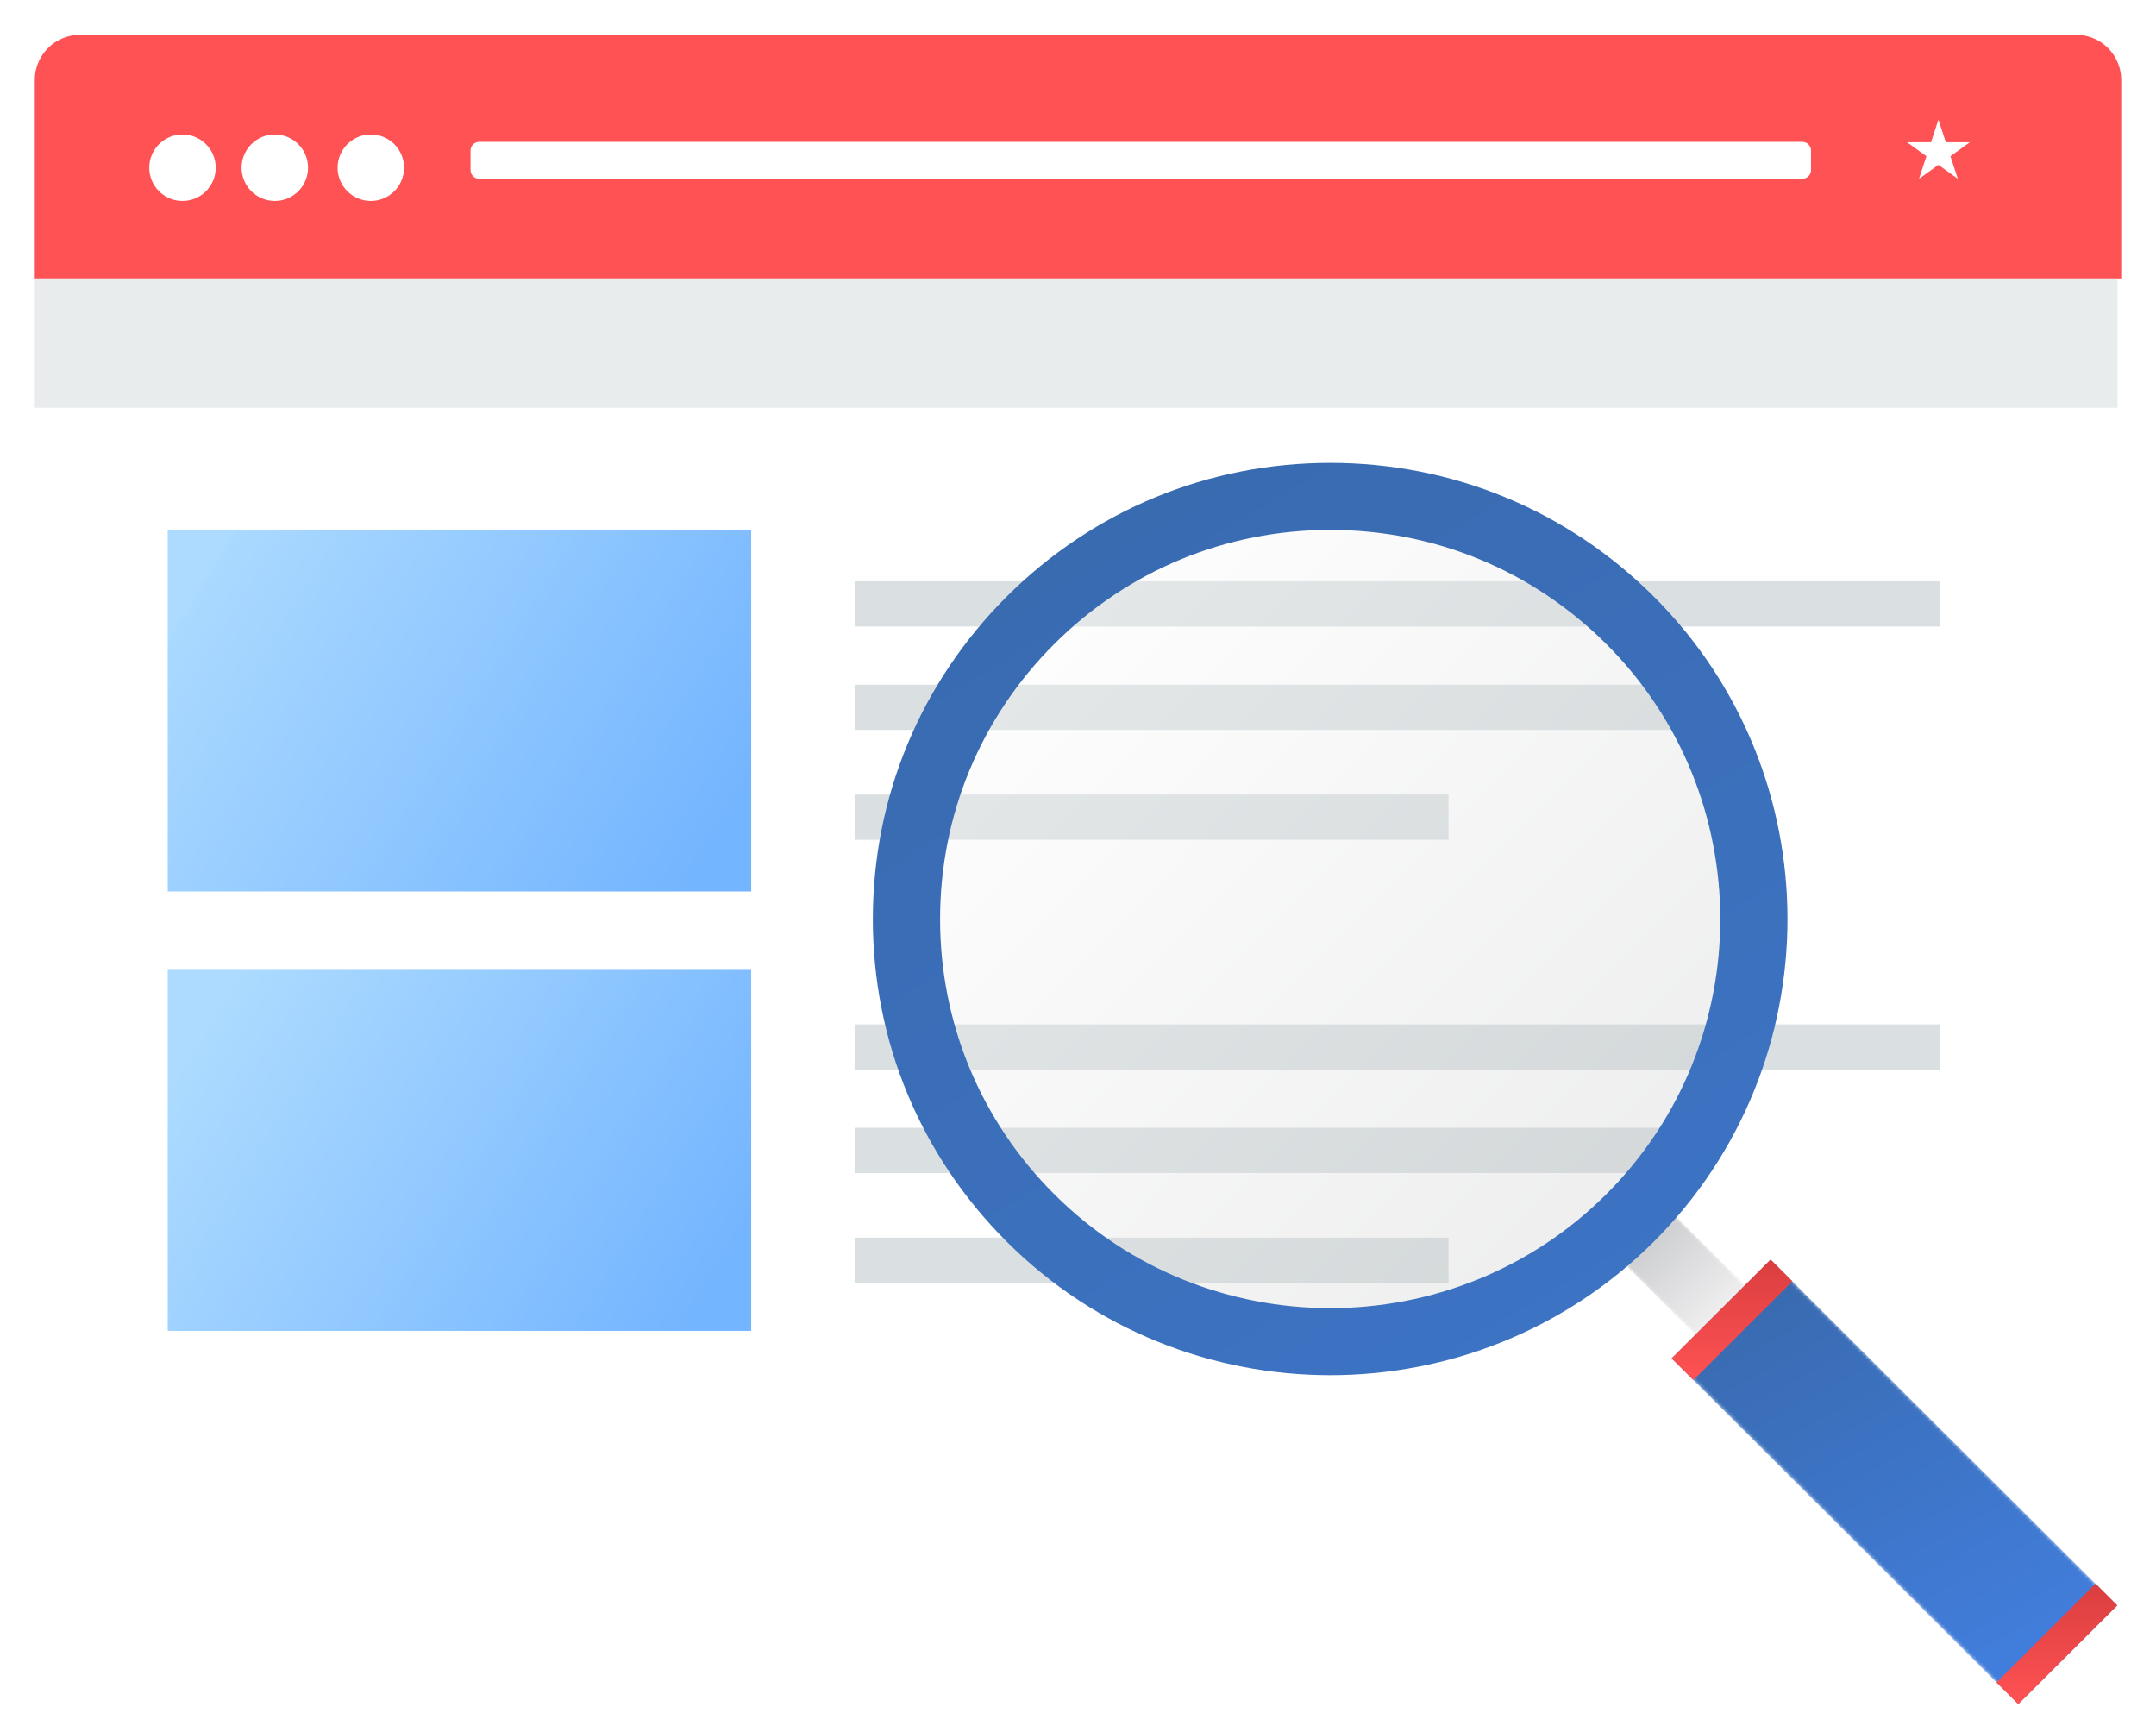 <?xml version="1.0" encoding="UTF-8"?> <svg xmlns="http://www.w3.org/2000/svg" xmlns:xlink="http://www.w3.org/1999/xlink" width="620px" height="498px" viewBox="0 0 620 498" version="1.1"><title>img_visit_companies_website</title><desc>Created with Sketch.</desc><defs><filter x="-4.9%" y="-7.1%" width="109.8%" height="114.3%" filterUnits="objectBoundingBox" id="filter-1"><feOffset dx="0" dy="5" in="SourceAlpha" result="shadowOffsetOuter1"></feOffset><feGaussianBlur stdDeviation="5" in="shadowOffsetOuter1" result="shadowBlurOuter1"></feGaussianBlur><feColorMatrix values="0 0 0 0 0 0 0 0 0 0 0 0 0 0 0 0 0 0 0.25 0" type="matrix" in="shadowBlurOuter1" result="shadowMatrixOuter1"></feColorMatrix><feMerge><feMergeNode in="shadowMatrixOuter1"></feMergeNode><feMergeNode in="SourceGraphic"></feMergeNode></feMerge></filter><linearGradient x1="0%" y1="30.773%" x2="100%" y2="69.227%" id="linearGradient-2"><stop stop-color="#ADDBFF" offset="0%"></stop><stop stop-color="#AAD9FF" offset="0.064%"></stop><stop stop-color="#74B5FF" offset="100%"></stop></linearGradient><linearGradient x1="0%" y1="30.773%" x2="100%" y2="69.227%" id="linearGradient-3"><stop stop-color="#ADDBFF" offset="0%"></stop><stop stop-color="#74B5FF" offset="100%"></stop></linearGradient><filter x="-6.0%" y="-6.0%" width="112.0%" height="112.0%" filterUnits="objectBoundingBox" id="filter-4"><feOffset dx="0" dy="2" in="SourceAlpha" result="shadowOffsetOuter1"></feOffset><feGaussianBlur stdDeviation="4.5" in="shadowOffsetOuter1" result="shadowBlurOuter1"></feGaussianBlur><feColorMatrix values="0 0 0 0 0 0 0 0 0 0 0 0 0 0 0 0 0 0 0.3 0" type="matrix" in="shadowBlurOuter1" result="shadowMatrixOuter1"></feColorMatrix><feMerge><feMergeNode in="shadowMatrixOuter1"></feMergeNode><feMergeNode in="SourceGraphic"></feMergeNode></feMerge></filter><polygon id="path-5" points="43.553 28.68 29.307 42.887 0.819 14.475 15.064 0.268"></polygon><linearGradient x1="16.671%" y1="16.849%" x2="83.334%" y2="83.155%" id="linearGradient-7"><stop stop-color="#C5C6C8" offset="0%"></stop><stop stop-color="#F1F1F2" offset="100%"></stop></linearGradient><polygon id="path-8" points="0.854 29.135 100.558 128.575 129.046 100.163 29.342 0.723"></polygon><linearGradient x1="74.146%" y1="99.735%" x2="24.123%" y2="8.451%" id="linearGradient-10"><stop stop-color="#427FDF" offset="0%"></stop><stop stop-color="#396BB1" offset="100%"></stop></linearGradient><linearGradient x1="50%" y1="0%" x2="50%" y2="100%" id="linearGradient-11"><stop stop-color="#DA3E3F" offset="0%"></stop><stop stop-color="#FF5254" offset="100%"></stop></linearGradient><linearGradient x1="50%" y1="0%" x2="50%" y2="100%" id="linearGradient-12"><stop stop-color="#DA3E3F" offset="0%"></stop><stop stop-color="#FF5254" offset="100%"></stop></linearGradient><linearGradient x1="14.645%" y1="14.834%" x2="85.355%" y2="85.165%" id="linearGradient-13"><stop stop-color="#FEFEFE" offset="0%"></stop><stop stop-color="#C5C6C8" offset="100%"></stop></linearGradient><path d="M208.055,36.545 C255.65,84.012 255.65,160.974 208.055,208.44 C160.461,255.907 83.292,255.907 35.698,208.44 C-11.899,160.974 -11.899,84.012 35.698,36.545 C83.292,-10.921 160.461,-10.921 208.055,36.545" id="path-14"></path><linearGradient x1="165.997%" y1="218.347%" x2="30.915%" y2="3.385%" id="linearGradient-16"><stop stop-color="#427FDF" offset="0%"></stop><stop stop-color="#396BB1" offset="100%"></stop></linearGradient></defs><g id="Page-1" stroke="none" stroke-width="1" fill="none" fill-rule="evenodd"><g id="how-to-pick-the-best-seo-agency" transform="translate(-725, -4015)"><g id="img_visit_companies_website" transform="translate(735, 4020)"><g id="img_blogs" filter="url(#filter-1)"><rect id="Rectangle" fill="#FFFFFF" x="0" y="0" width="598.938" height="413" rx="13"></rect><path d="M13,0 L587,0 C594.18,-1.31888981e-15 600,5.82 600,13 L600,70.072 L600,70.072 L0,70.072 L0,13 C-8.79259876e-16,5.82 5.82,1.31888981e-15 13,0 Z" id="Rectangle-2" fill="#FF5254"></path><polygon id="Fill-5" fill="#E9ECED" points="0 107.231 598.938 107.231 598.938 70.072 0 70.072"></polygon><path d="M106.195,38.223 C106.195,43.499 101.916,47.776 96.639,47.776 C91.361,47.776 87.08,43.499 87.08,38.223 C87.08,32.946 91.361,28.666 96.639,28.666 C101.916,28.666 106.195,32.946 106.195,38.223" id="Fill-6" fill="#FFFFFF"></path><path d="M78.584,38.223 C78.584,43.499 74.303,47.776 69.025,47.776 C63.747,47.776 59.469,43.499 59.469,38.223 C59.469,32.946 63.747,28.666 69.025,28.666 C74.303,28.666 78.584,32.946 78.584,38.223" id="Fill-7" fill="#FFFFFF"></path><path d="M52.035,38.223 C52.035,43.499 47.757,47.776 42.476,47.776 C37.199,47.776 32.92,43.499 32.92,38.223 C32.92,32.946 37.199,28.666 42.476,28.666 C47.757,28.666 52.035,32.946 52.035,38.223" id="Fill-8" fill="#FFFFFF"></path><path d="M127.81,30.789 L508.296,30.789 C509.677,30.789 510.796,31.908 510.796,33.289 L510.796,38.906 C510.796,40.287 509.677,41.406 508.296,41.406 L127.81,41.406 C126.429,41.406 125.31,40.287 125.31,38.906 L125.31,33.289 C125.31,31.908 126.429,30.789 127.81,30.789 Z" id="Rectangle-3" fill="#FFFFFF"></path><polygon id="Fill-10" fill="#FFFFFF" points="547.431 24.419 549.562 30.907 556.46 30.907 550.878 34.918 553.012 41.406 547.431 37.396 541.852 41.406 543.983 34.918 538.407 30.907 545.303 30.907"></polygon><g id="Group-7" transform="translate(235.752, 157.131)" fill="#DADFE1"><polygon id="Fill-16" points="0 74.319 170.799 74.319 170.799 61.313 0 61.313"></polygon><polygon id="Fill-17" points="0 42.733 242.424 42.733 242.424 29.728 0 29.728"></polygon><polygon id="Fill-18" points="0 13.006 312.212 13.006 312.212 0 0 0"></polygon></g><g id="Group-7-Copy" transform="translate(235.752, 284.535)" fill="#DADFE1"><polygon id="Fill-16" points="0 74.319 170.799 74.319 170.799 61.313 0 61.313"></polygon><polygon id="Fill-17" points="0 42.733 242.424 42.733 242.424 29.728 0 29.728"></polygon><polygon id="Fill-18" points="0 13.006 312.212 13.006 312.212 0 0 0"></polygon></g><rect id="Rectangle-4" fill="url(#linearGradient-2)" x="38.23" y="142.267" width="167.788" height="104.046"></rect><rect id="Rectangle-4-Copy" fill="url(#linearGradient-3)" x="38.23" y="268.609" width="167.788" height="104.046"></rect></g><g id="Group" filter="url(#filter-4)" transform="translate(241, 125)"><g id="Group-3" transform="translate(209.496, 211.123)"><mask id="mask-6" fill="white"><use xlink:href="#path-5"></use></mask><g id="Clip-2"></g><polygon id="Fill-1" fill="url(#linearGradient-7)" mask="url(#mask-6)" points="43.553 28.68 29.307 42.887 0.819 14.475 15.064 0.268"></polygon></g><g id="Group-6" transform="translate(228.834, 229.421)"><mask id="mask-9" fill="white"><use xlink:href="#path-8"></use></mask><g id="Clip-5"></g><polygon id="Fill-4" fill="url(#linearGradient-10)" mask="url(#mask-9)" points="0.854 29.135 100.558 128.575 129.046 100.163 29.342 0.723"></polygon></g><polygon id="Fill-7" fill="url(#linearGradient-11)" points="264.443 236.395 235.955 264.806 229.689 258.558 258.177 230.146"></polygon><polygon id="Fill-8" fill="url(#linearGradient-12)" points="323.128 351.744 329.394 357.996 357.882 329.584 351.616 323.332"></polygon><g id="Group-18" transform="translate(0, 0.129)"><g id="SEO-AUDIT" transform="translate(9.669, 9.643)"><mask id="mask-15" fill="white"><use xlink:href="#path-14"></use></mask><use id="Mask" fill-opacity="0.3" fill="url(#linearGradient-13)" style="mix-blend-mode: multiply;" xlink:href="#path-14"></use></g><path d="M131.545,20.229 C101.574,20.229 73.396,31.872 52.204,53.006 C31.01,74.141 19.339,102.244 19.339,132.135 C19.339,162.028 31.01,190.128 52.201,211.266 C95.95,254.895 167.137,254.895 210.889,211.266 C254.635,167.631 254.635,96.638 210.889,53.006 C189.695,31.872 161.516,20.229 131.545,20.229 M131.545,263.265 C97.858,263.265 64.174,250.478 38.529,224.902 C13.683,200.122 0.001,167.178 0.001,132.135 C0.001,97.092 13.683,64.147 38.529,39.368 C63.375,14.591 96.408,0.943 131.545,0.943 C166.683,0.943 199.715,14.591 224.561,39.371 C275.849,90.521 275.849,173.751 224.561,224.902 C198.916,250.478 165.232,263.265 131.545,263.265" id="Fill-12" fill="url(#linearGradient-16)"></path></g></g></g></g></g></svg> 
